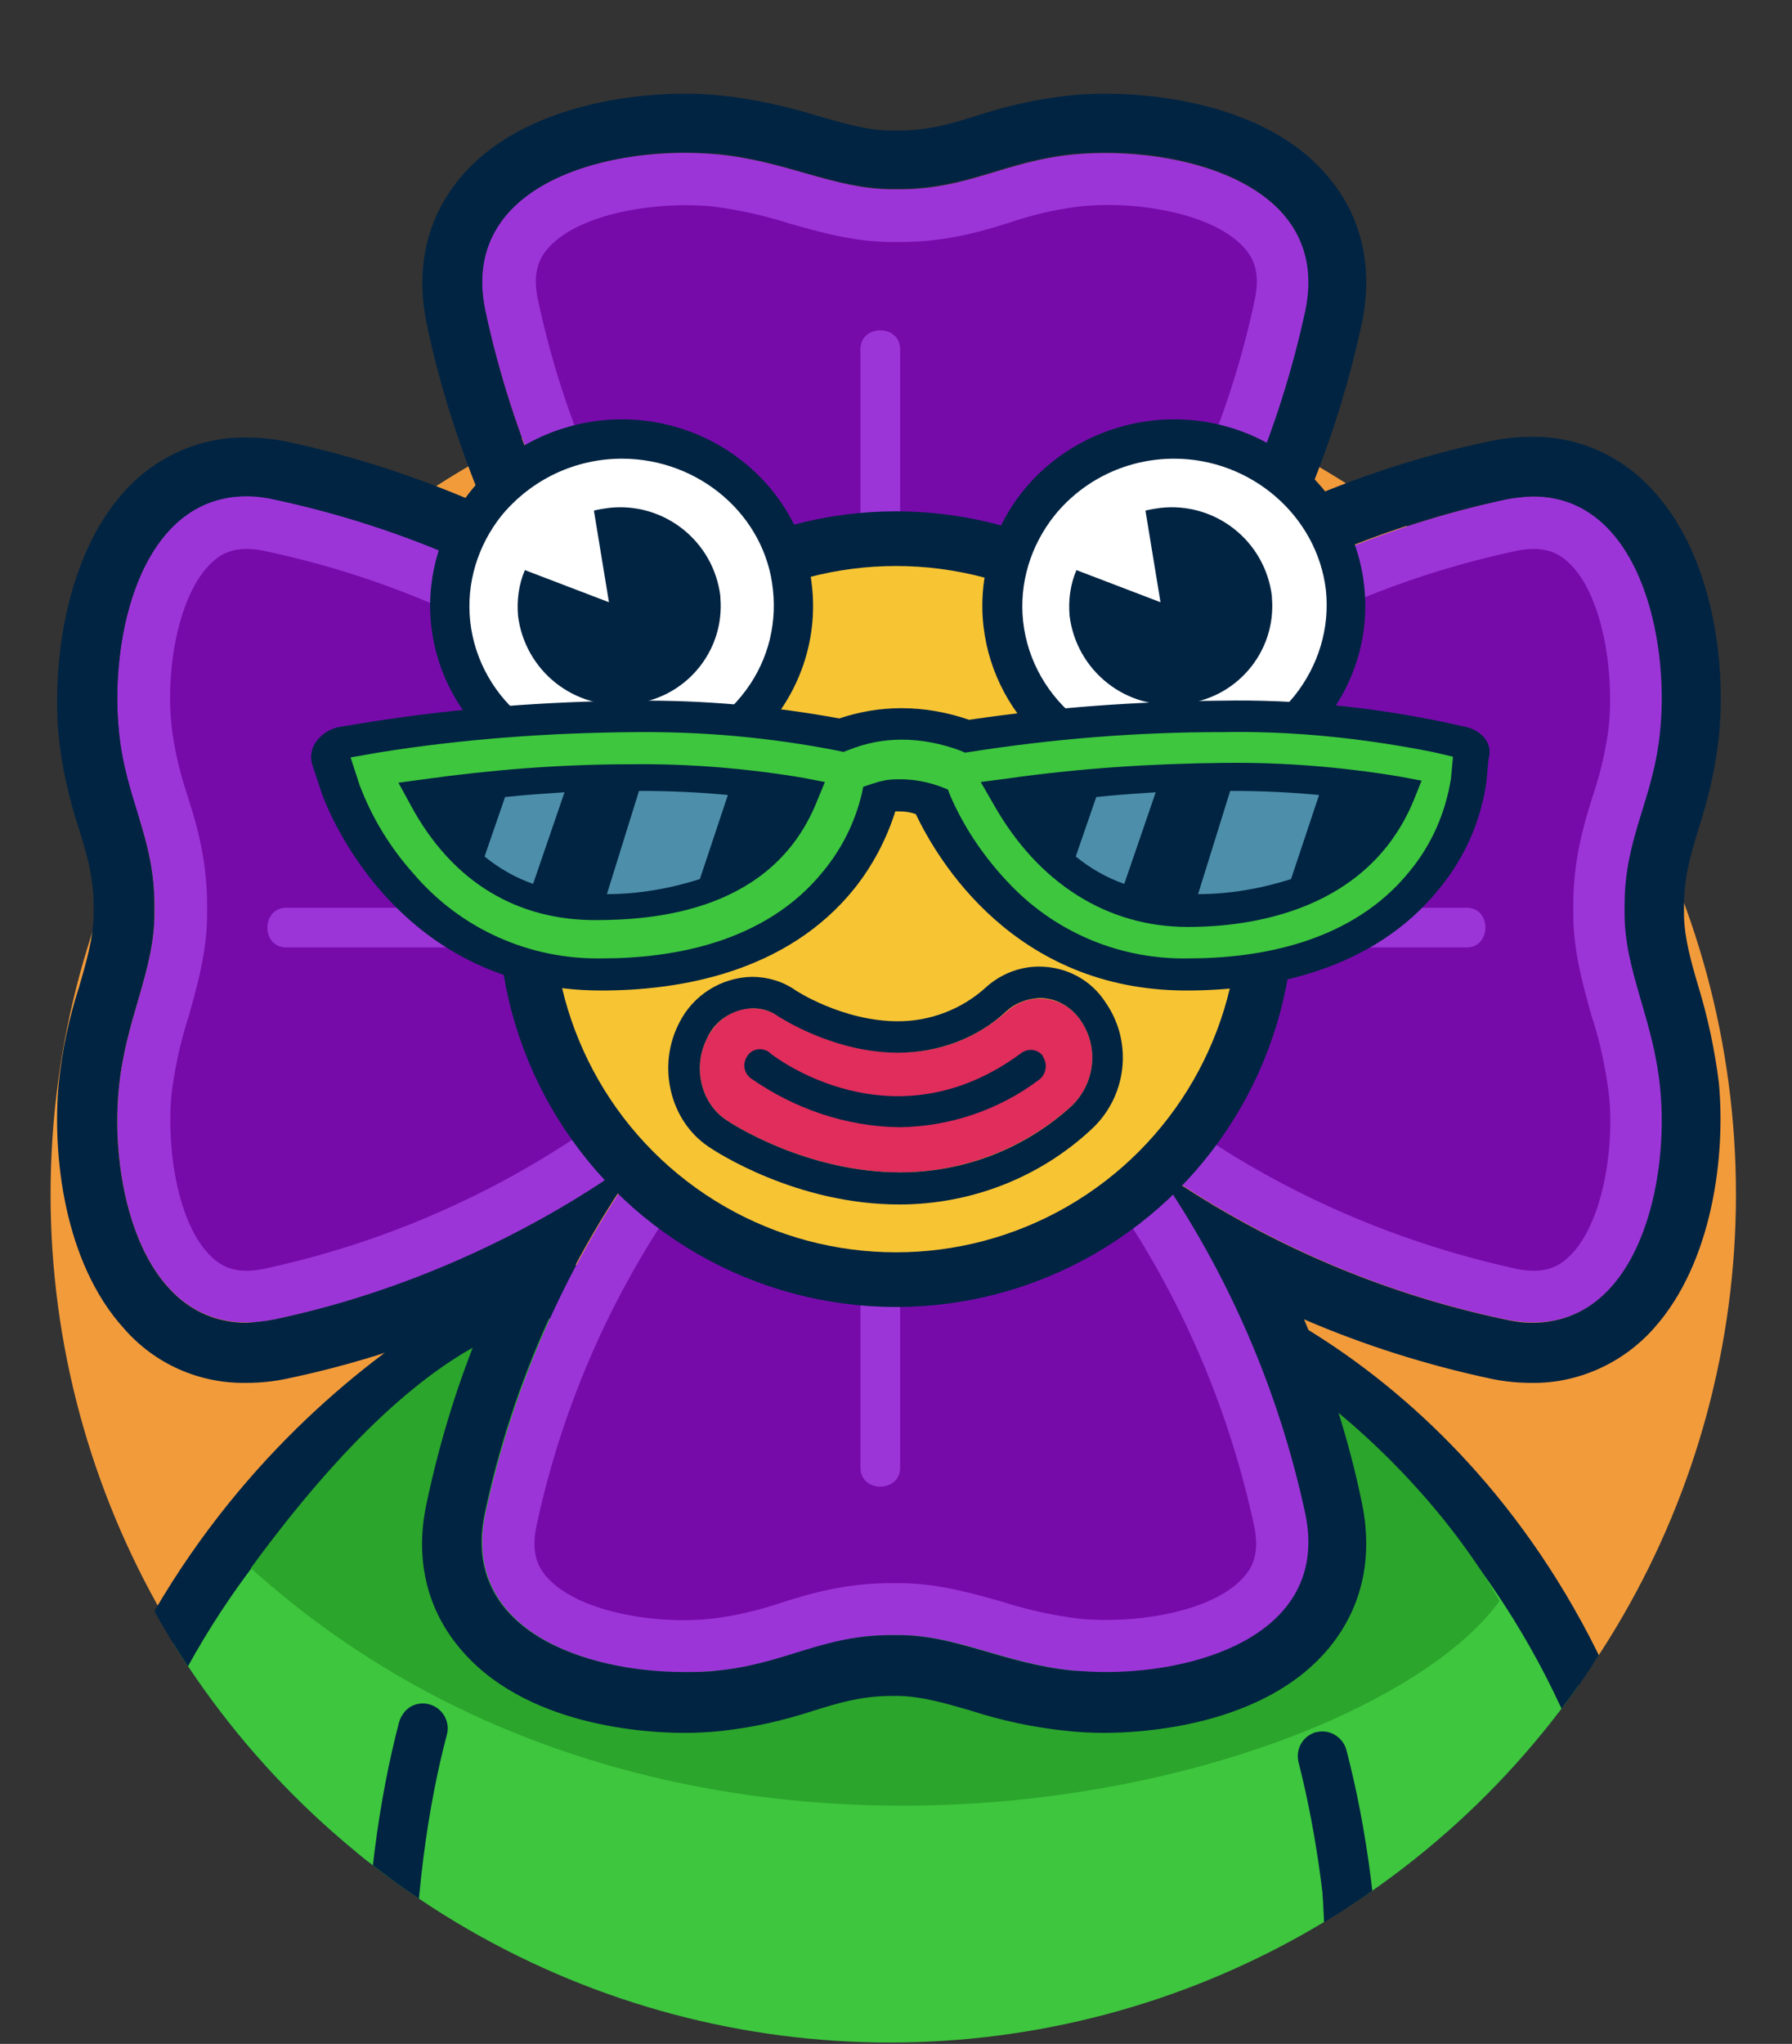 <svg xmlns="http://www.w3.org/2000/svg" xmlns:xlink="http://www.w3.org/1999/xlink" xml:space="preserve" id="Camada_1" x="0" y="0" version="1.1" viewBox="0 0 262.2 299"><rect x="0" y="0" width="262.2" height="299" fill="#333333" stroke="none"/><style>.st2{fill:#012442}.st3{fill:#3ec63e}.st9{fill:#fff}.st11{fill:#4d8faa}</style><g id="Camada_4"><circle cx="130.7" cy="174.7" r="123.3" style="fill:#f29b3b"/><defs><circle id="SVGID_1_" cx="130.2" cy="175.5" r="123.3"/></defs><clipPath id="SVGID_2_"><use xlink:href="#SVGID_1_" style="overflow:visible"/></clipPath><g style="clip-path:url(#SVGID_2_)"><path d="M217.5 301c-12.5 0-23.7-7.9-26.6-19.4-9.3-37.2-33-47.3-34-47.7.4.2.6.2.6.2l19.8-46.6c5.2 1.9 51.2 19.9 66.9 83 3.4 13.5-5.9 26.8-20.6 29.9-2 .4-4.1.6-6.1.6" class="st2"/><path d="M218.7 296.4c-10.1 0-18.9-6.4-21.1-15.6-10.2-40.8-42.2-55.1-42.5-55.3-5.3-2.1-9.5-6.4-11.6-11.7-1.9-4.9-1.6-10.4.7-15.1 3.5-7.2 11.3-11.8 19.8-11.8 3 0 6 .6 8.8 1.7 2.1.9 51.9 21.9 67.2 83 1.3 5 .4 10.3-2.4 14.7-3.2 4.9-8.2 8.4-14 9.5-1.7.5-3.3.6-4.9.6" class="st3"/><path d="M163.9 190.4c2.6 0 5.1.5 7.4 1.5 2 .8 50.3 21.2 65.1 80.7 2.2 9-3.9 17.9-13.7 19.9-1.3.3-2.7.4-4.1.4-8.3 0-15.8-5.2-17.7-13-10.6-42.7-44.2-57.5-44.5-57.7-9.2-3.8-13.3-13.6-9.2-22 3.1-6.1 9.8-9.8 16.7-9.8m0-7c-9.8 0-18.8 5.4-22.9 13.8-2.8 5.6-3.1 12-.9 17.8 2.4 6.2 7.3 11.2 13.5 13.7 1.2.5 30.9 14.6 40.5 52.9 2.7 10.8 12.8 18.3 24.5 18.3 1.8 0 3.7-.2 5.5-.6 6.7-1.3 12.6-5.3 16.3-11.1 3.3-5.2 4.3-11.5 2.8-17.4-15.7-62.8-67.1-84.5-69.3-85.4-3.1-1.3-6.5-2-10-2M34.9 301.8c-2 0-4.1-.2-6.1-.6-14.7-3.1-23.9-16.4-20.6-29.9C24 208.2 73.8 186.6 79 184.7l19.8 46.6c-1.2 1.1-2.3 2.2-3.3 3.4-1 .4-24.8 10.5-34 47.7-2.9 11.6-14.1 19.4-26.6 19.4" class="st2"/><path d="M33.7 297.3c-1.6 0-3.2-.2-4.8-.5-5.8-1.2-10.8-4.6-14-9.5-2.8-4.4-3.7-9.7-2.4-14.7 15.2-61.2 66.8-83 69-83.9.4-.2.9-.3 1.3-.3 1.1 0 2.1.5 2.8 1.4l20.1 26.7.1.1c.9.8 1.3 2 1.1 3.2s-1 2.2-2.1 2.6c-.4.2-39.8 18.2-50 59.3-2.3 9.2-11 15.6-21.1 15.6" class="st3"/><path d="m82.8 191.9 20.3 26.9.3.3c-1.4.6-41.4 19.1-52 61.7-1.9 7.7-9.4 13-17.7 13-1.4 0-2.7-.1-4.1-.4-9.8-2-15.9-11-13.7-19.9 14.8-59.5 64.9-80.7 66.9-81.6m0-7c-.9 0-1.8.2-2.7.5-2.2.9-55.4 23.4-71.1 86.3-1.5 5.9-.4 12.2 2.9 17.4 3.7 5.7 9.5 9.7 16.2 11.1 1.8.4 3.6.6 5.5.6 11.8 0 21.9-7.5 24.5-18.3 9.9-39.7 47.6-56.8 48-57 3.5-1.5 5.2-5.7 3.6-9.2-.4-.8-.9-1.6-1.5-2.2l-19.9-26.4c-1.2-1.8-3.3-2.8-5.5-2.8" class="st2"/><path id="peito" d="M193.5 301s7.6-85.6-43.8-112.2L93.2 191c-45.1 15.9-42.6 110-42.6 110z" class="st3"/><path d="M36.7 229.4c64.6 58.2 163.5 31.5 182.7 4.8-13.7-24.2-45.9-49-63.9-41.9-9.9-9.7-64.6 3.4-72.5-.2-2.5 1.9-18-1.4-46.3 37.3" style="fill:#2ba52b"/><path d="M63.7 249.7c-1.7-1-3.9-.5-4.9 1.3-.2.3-.3.6-.4.9-2.8 10.7-5.1 25.2-5.1 44 .1 1.9 1.7 3.4 3.6 3.3 1.9.1 3.6-1.4 3.6-3.3 0-18 2.2-32 4.9-42.2.4-1.5-.3-3.2-1.7-4M191.8 253.7c-1.5.8-2.2 2.5-1.8 4.1 2.6 10.2 4.8 24.1 4.9 42.2.1 1.9 1.7 3.4 3.6 3.3 1.9.1 3.6-1.4 3.6-3.3 0-18.8-2.3-33.3-5.1-44-.5-1.9-2.5-3.1-4.4-2.6-.2 0-.4.1-.8.3" class="st2"/></g></g><g id="Camada_3"><path d="M237.9 133.6v-1.1c0-10.2 4.2-15.4 5.2-25.5 1.5-14.9-3.9-37.9-22.9-33.9-17.9 3.9-34.9 11.2-50 21.5 10-14.9 17.1-31.6 20.9-49.1 3.9-18.9-19.1-24.3-34-22.9-10.1 1-15.4 5.1-25.5 5.1h-1c-8.5 0-15.4-4.1-25.5-5.1C90 21.1 67 26.5 71 45.4c4 18.5 11.6 36 22.5 51.4C77.6 85.2 59.4 77.1 40.2 73c-18.9-3.9-24.3 19.1-22.8 34 1 10.1 5.2 15.4 5.2 25.5v1.1c0 8.5-4.2 15.4-5.2 25.5C15.9 174 21.3 197 40.3 193c32.7-6.8 54.6-24.9 54.6-24.9v-.3h.3c-11.8 16-20 34.3-24.2 53.7-3.9 18.9 19.1 24.4 34 22.9 10.1-1 15.4-5.2 25.5-5.2h1.1c8.5 0 15.5 4.2 25.5 5.2 14.9 1.5 37.9-3.9 34-22.9-3.9-18.2-11.4-35.5-22.1-50.8 15.4 10.8 32.8 18.4 51.2 22.3 18.8 4 24.3-19 22.8-33.9-1-10.1-5.1-17-5.1-25.5" style="fill:#9c35d8"/><path d="M161.8 22.3c14.5 0 32.7 6.1 29.2 23.1-3.8 17.6-10.9 34.3-20.9 49.2 15.1-10.4 32.1-17.7 50-21.5 1.4-.3 2.7-.4 4.1-.5 15.6 0 20.1 20.7 18.7 34.4-1 10.1-5.2 15.4-5.2 25.5v1.1c0 8.5 4.2 15.4 5.2 25.5 1.4 13.7-3.1 34.4-18.7 34.4-1.4 0-2.8-.2-4.1-.5-18.4-3.9-35.8-11.5-51.2-22.3 10.7 15.3 18.2 32.6 22.1 50.8 3.5 17-14.7 23.1-29.2 23.1-1.6 0-3.2-.1-4.8-.2-10.1-1-17-5.2-25.5-5.2h-1.1c-10.2 0-15.4 4.2-25.5 5.2-1.5.2-3.1.2-4.8.2-14.5 0-32.7-6.1-29.2-23.1 4.1-19.4 12.4-37.7 24.2-53.7h-.3v.3S73 186.1 40.2 193c-1.4.3-2.7.4-4.1.5-15.6 0-20.1-20.7-18.7-34.4 1-10.1 5.2-17 5.2-25.5v-1.1c0-10.2-4.2-15.4-5.2-25.5-1.4-13.7 3.1-34.4 18.7-34.4 1.4 0 2.8.2 4.1.5 19.2 4.1 37.4 12.2 53.2 23.7C82.6 81.4 74.9 63.9 71 45.4c-3.5-17 14.6-23.1 29.2-23.1 1.6 0 3.2.1 4.8.2 10.1 1 17 5.1 25.5 5.1h1c10.2 0 15.5-4.1 25.5-5.1 1.7-.1 3.3-.2 4.8-.2m0-8.6c-1.9 0-3.8.1-5.6.3-4.5.5-8.9 1.5-13.2 2.9-3.8 1.2-6.9 2.1-11 2.2h-2c-3.2-.1-6.4-1-10.2-2.1-4.6-1.4-9.3-2.5-14.1-3-1.8-.2-3.7-.3-5.6-.3-5.3 0-23.5.9-33 12.6-4.7 5.8-6.3 13-4.7 20.9 1.9 9.2 4.8 18.1 8.4 26.8-9.3-4.1-19-7.3-28.9-9.4C40 64.2 38 64 36 64c-6.8-.1-13.4 2.9-17.9 8-8.6 9.6-10.5 25.3-9.5 35.9.5 4.5 1.5 8.9 2.9 13.2 1.2 3.8 2.1 6.9 2.2 11v2c-.1 3.2-1 6.4-2.1 10.2q-2.25 6.9-3 14.1c-1 10.6.8 26.3 9.5 35.9 4.5 5.2 11 8.1 17.9 8 2 0 4-.2 5.9-.6 10.1-2.1 19.9-5.3 29.3-9.5-3.9 9-6.8 18.3-8.8 27.8-1.7 7.9 0 15.2 4.7 20.9 9.5 11.7 27.6 12.6 33 12.6 1.9 0 3.8-.1 5.6-.3 4.5-.5 8.9-1.5 13.2-2.9 3.8-1.2 6.9-2.1 11-2.2h1.8c3.2.1 6.4 1 10.2 2.1q6.9 2.25 14.1 3c1.8.2 3.7.3 5.6.3 5.3 0 23.5-.9 33-12.6 4.7-5.8 6.3-13 4.7-20.9-1.9-9.3-4.8-18.3-8.5-27 8.8 3.8 18 6.7 27.4 8.7 1.9.4 3.9.6 5.9.6 6.8.1 13.4-2.9 17.9-8 8.6-9.6 10.5-25.3 9.5-35.9q-.9-7.2-3-14.1c-1.1-3.7-2-7-2.1-10.2V132c.1-4.1 1-7.1 2.2-11 1.4-4.3 2.4-8.7 2.9-13.2 1.1-10.6-.8-26.3-9.5-35.9-4.5-5.1-11-8.1-17.9-8-2 0-4 .2-5.9.6-9.2 1.9-18.3 4.8-27 8.5 3.5-8.4 6.2-17 8.1-25.9 1.6-7.9 0-15.2-4.7-20.9-9.3-11.6-27.4-12.5-32.8-12.5" class="st2"/><path d="M232.9 148.7c-1.3-4.7-2.7-9.5-2.7-15.1v-1.1c0-6.7 1.5-11.8 2.9-16.2 1.1-3.3 1.9-6.7 2.3-10.1.8-8.3-1-19.5-6-24-1.3-1.2-3.4-2.5-7.6-1.6-16.9 3.6-33 10.5-47.2 20.3-3.5 2.4-8.3 1.6-10.7-1.9-1.8-2.6-1.9-6.1 0-8.8 9.5-14.1 16.2-29.8 19.7-46.4.9-4.2-.4-6.3-1.6-7.6-4.5-5-15.8-6.9-24-6-3.4.4-6.8 1.2-10.1 2.3-4.4 1.4-9.5 2.9-16.2 2.9h-1.1c-5.6 0-10.4-1.4-15.1-2.7-3.7-1.2-7.4-2-11.2-2.5-8.3-.8-19.5 1-24 6-1.2 1.3-2.5 3.4-1.6 7.6 3.7 17.4 10.9 33.9 21.2 48.5 2.4 3.5 1.6 8.3-1.9 10.7-2.7 1.9-6.3 1.8-8.9-.1C73.9 92 56.8 84.4 38.7 80.6c-4.2-.9-6.3.4-7.6 1.6-5 4.5-6.9 15.8-6 24 .4 3.4 1.2 6.8 2.3 10.1 1.4 4.4 2.9 9.5 2.9 16.2v1.1c0 5.6-1.4 10.4-2.7 15.1-1.2 3.7-2 7.4-2.5 11.3-.8 8.3 1 19.5 6 24 1.3 1.2 3.4 2.5 7.6 1.6 18.1-3.9 35.1-11.5 50-22.3 1.5-1.9 3.7-3 6.1-3h.3c4.2 0 7.7 3.4 7.7 7.7 0 1.7-.6 3.4-1.6 4.7a131.8 131.8 0 0 0-22.7 50.5c-.9 4.2.4 6.3 1.6 7.6 4.5 5 15.8 6.9 24 6 3.4-.4 6.8-1.2 10.1-2.3 4.4-1.4 9.5-2.9 16.2-2.9h1.1c5.6 0 10.4 1.4 15.1 2.7 3.7 1.2 7.4 2 11.3 2.5 8.3.8 19.5-1 24-6 1.2-1.3 2.5-3.4 1.6-7.6-3.7-17.2-10.7-33.5-20.7-48-2.5-3.5-1.6-8.3 1.8-10.7 2.7-1.9 6.2-1.9 8.9 0 14.5 10.2 31 17.3 48.3 21.1 4.2.9 6.3-.4 7.6-1.6 5-4.5 6.9-15.8 6-24-.5-3.9-1.3-7.7-2.5-11.3m-114.3-10.1H41.9c-3.7 0-3.7-5.8 0-5.8h76.7c3.8 0 3.7 5.8 0 5.8m13.1 76.1c0 3.7-5.8 3.7-5.8 0v-54.2c0-3.7 5.8-3.7 5.8 0zm0-86.9c0 3.7-5.8 3.7-5.8 0V51.1c0-3.7 5.8-3.7 5.8 0zm82.9 10.8h-62.1c-3.7 0-3.7-5.8 0-5.8h62.1c3.7 0 3.6 5.8 0 5.8" style="fill:#770baa"/><circle cx="131.1" cy="133" r="54.2" style="fill:#f7c434"/><circle cx="131.1" cy="133" r="54.2" style="fill:none;stroke:#012442;stroke-width:8;stroke-linecap:round;stroke-miterlimit:10"/><ellipse cx="171.8" cy="88.7" class="st9" rx="25.1" ry="24.4"/><path d="M171.8 116c-14.1 0-26.3-10.4-27.9-24.4-.8-7.1 1.3-14.2 5.8-19.8 4.7-5.8 11.6-9.5 19.1-10.3 15.4-1.6 29.2 9.3 30.8 24.2.8 7.1-1.3 14.2-5.8 19.8-4.7 5.8-11.6 9.5-19.1 10.3-1 .1-1.9.2-2.9.2m0-48.9c-6.8 0-13.2 3-17.5 8.3-3.5 4.4-5.2 9.9-4.6 15.5 1.3 11.8 12.3 20.4 24.5 19.1 5.9-.6 11.4-3.5 15.2-8.2 3.5-4.4 5.2-9.9 4.6-15.5-1.3-10.9-11-19.2-22.2-19.2" class="st2"/><ellipse cx="91.1" cy="88.7" class="st9" rx="25.1" ry="24.4"/><path d="M91 116c-14.1 0-26.3-10.4-27.9-24.4-.8-7.1 1.3-14.2 5.8-19.8C73.6 66 80.5 62.3 88 61.5c15.4-1.6 29.2 9.3 30.8 24.2.8 7.1-1.3 14.2-5.8 19.8-4.7 5.8-11.6 9.5-19.1 10.3-.9.1-1.9.2-2.9.2m0-48.9c-6.8 0-13.2 3-17.6 8.3-3.5 4.4-5.2 9.9-4.6 15.5 1.3 11.8 12.3 20.4 24.5 19.1 5.9-.6 11.4-3.5 15.2-8.2 3.6-4.4 5.2-9.9 4.6-15.5C112 75.4 102.3 67.1 91 67.1" class="st2"/><path d="M105.4 87.2c-1-8.1-8.3-13.8-16.3-12.9-.7.1-1.5.2-2.2.4l2.2 13.4-12.3-4.7c-.9 2.1-1.2 4.4-1 6.7 1 8 8.2 13.8 16.3 12.9 8-.6 14-7.6 13.3-15.6zM186.1 87.2c-1-8.1-8.3-13.8-16.3-12.9-.7.1-1.5.2-2.2.4l2.2 13.4-12.3-4.7c-.9 2.1-1.2 4.4-1 6.7 1 8 8.2 13.8 16.3 12.9 8-.6 14-7.6 13.3-15.6z" class="st2"/><path d="m214.3 106.3-3.2-.7c-10.6-2.2-21.5-3.3-32.3-3.1h-.2c-12.3.1-24.6 1-36.8 2.8-3.2-1.1-6.5-1.7-9.9-1.7-3.1 0-6.1.5-9.1 1.5-9.8-1.8-19.8-2.7-29.8-2.6h-.2c-12.9.1-25.8 1.1-38.6 3.1l-4.3.7c-1.4.2-2.6.9-3.5 2-.8 1-1.1 2.3-.7 3.6l1.4 4.2c.1.3 9.9 28.8 40.9 28.8 11.4 0 27.1-2.6 37-14.9 2.7-3.4 4.7-7.2 6-11.3h.6c.8 0 1.6.1 2.4.4 3.1 6.5 14.3 25.8 39.6 25.8 11.4 0 27.1-2.6 37-14.9 3.7-4.5 6.1-9.9 6.9-15.7l.3-3.3c.7-2.2-1-4.2-3.5-4.7" class="st2"/><path d="M178.8 107.1h-.2c-12.3 0-24.6 1-36.7 2.9l-.7.1-.7-.3c-2.7-1-5.6-1.6-8.6-1.6-2.6 0-5.2.5-7.7 1.5l-.8.3-.9-.2c-9.7-1.9-19.6-2.8-29.5-2.7h-.2c-12.5.1-25.1 1-37.5 3l-4 .7 1.3 4c1.8 4.8 4.5 9.2 7.9 13 6.9 8.1 17 12.6 27.6 12.4 10.1 0 23.9-2.2 32.4-12.8 2.7-3.3 4.6-7.1 5.6-11.3l.2-1 1.2-.4c.6-.2 1.2-.4 1.8-.5.8-.2 1.7-.2 2.5-.2 2 0 4 .4 5.9 1.1l1 .4.3.8c2.1 4.9 5.2 9.4 9 13.3 6.8 7 16.2 10.8 25.9 10.6 10.1 0 23.9-2.2 32.4-12.8 3.2-3.9 5.2-8.5 6-13.5l.3-3.2-3-.7c-10.1-2-20.4-3.1-30.8-2.9m-59.3 10.2c-6.4 15.9-23.4 17.3-32.4 17.3-11.2 0-20.8-5.3-27-16.8l-1.8-3.3 3.7-.5c10-1.4 20.1-2.2 30.3-2.2h.1c8.4-.1 16.9.6 25.2 2l3.1.6zm87.3-.1c-6.7 16-23.6 18.4-33 18.4-11.8 0-21.9-6.4-28.4-17.9l-1.9-3.3 3.8-.5c10.5-1.5 21.2-2.2 31.8-2.3h.2c8.5-.1 17.1.6 25.5 2l3.2.6z" class="st3"/><path d="M131.7 171.5c-13.8 0-24.8-7.2-25.5-7.7-3.7-2.5-4.9-7.8-2.7-12s6.8-5.5 10.5-3.1c.8.5 18.8 12.1 33.4-.8 2.9-2.6 7.4-2.4 10 .5.3.3.6.7.8 1 2.6 3.9 2 9-1.3 12.3-7 6.3-15.9 9.8-25.2 9.8" style="fill:#e02d5c"/><path d="M152.1 146c2.5 0 4.7 1.3 6.1 3.4 2.6 3.9 2 9-1.3 12.3-6.9 6.3-15.8 9.8-25.2 9.8-13.8 0-24.8-7.2-25.5-7.7-3.7-2.5-4.9-7.8-2.7-12 1.2-2.6 3.8-4.2 6.6-4.3 1.4 0 2.7.4 3.8 1.2.5.3 8.2 5.3 17.5 5.3 5.9 0 11.6-2.1 15.9-6.1 1.3-1.2 3-1.8 4.8-1.9m-.1-4.6c-2.8 0-5.6 1.1-7.7 3-3.5 3.2-8.1 5-12.9 5-8.1 0-15-4.5-15.1-4.6-1.9-1.3-4.1-1.9-6.3-1.9-4.5.1-8.6 2.7-10.6 6.7-3.3 6.3-1.4 14.3 4.2 18.1 1.3.9 13 8.5 28 8.5 10.4 0 20.5-3.9 28.1-11 5.2-4.8 6.1-12.7 2.1-18.5-2.1-3.3-5.7-5.3-9.8-5.3" class="st2"/><path d="M131.6 164.9c-7.8-.1-15.4-2.7-21.8-7.2-1-.8-1.2-2.2-.4-3.3.7-1 2.1-1.2 3.1-.5 0 0 .1 0 .1.1.7.6 18.1 14 36.9 0 1-.7 2.4-.5 3.1.5v.1c.7 1 .5 2.5-.5 3.3-5.8 4.4-13 6.9-20.5 7" class="st2"/><path d="m73.9 116.6-3 8.7c2.1 1.7 4.5 3.1 7.1 4l4.6-13.4c-3 .2-6 .4-8.7.7M106.5 116.3c-4.1-.4-8.5-.6-13-.6l-4.7 15.1c4.6 0 9.2-.8 13.6-2.2zM160.4 116.6l-3 8.7c2.1 1.7 4.5 3.1 7.1 4l4.6-13.4c-3 .2-6 .4-8.7.7M193 116.3c-4.1-.4-8.5-.6-13-.6l-4.7 15.1c4.6 0 9.2-.8 13.6-2.2z" class="st11"/></g></svg>